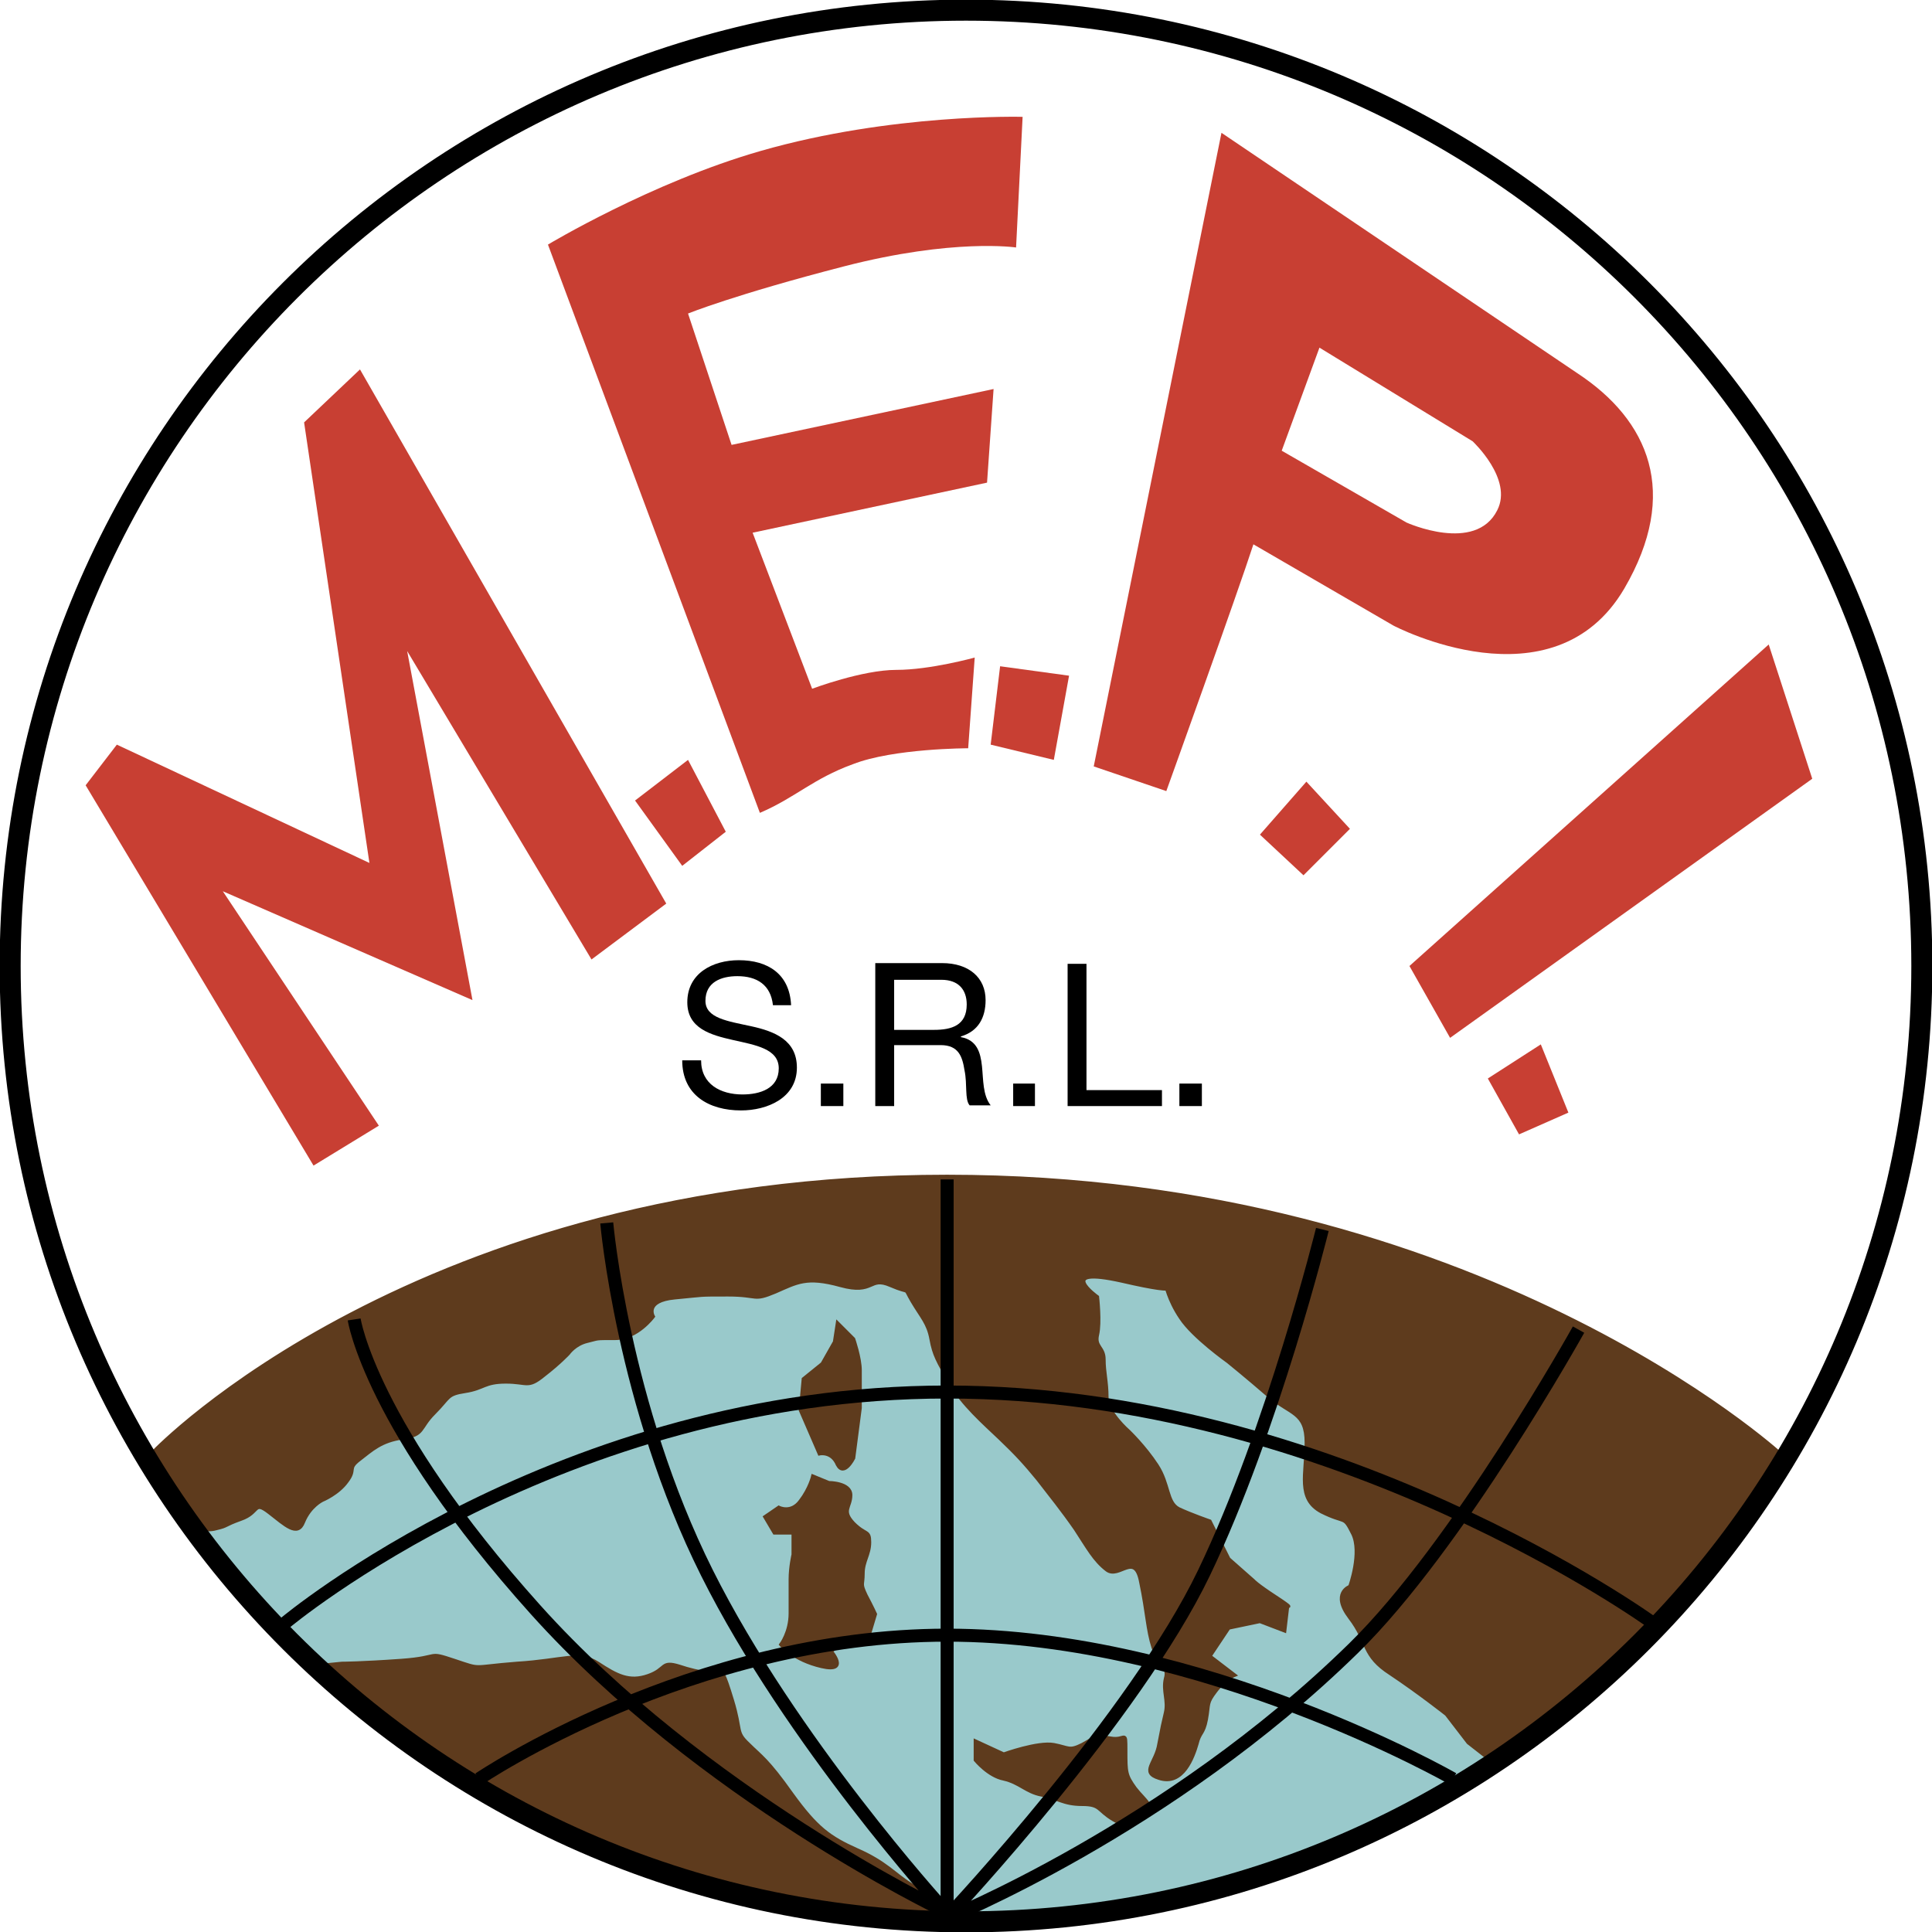 <?xml version="1.0" encoding="utf-8"?>
<!-- Generator: Adobe Illustrator 23.0.3, SVG Export Plug-In . SVG Version: 6.00 Build 0)  -->
<svg version="1.1" id="Livello_1" xmlns="http://www.w3.org/2000/svg" xmlns:xlink="http://www.w3.org/1999/xlink" x="0px" y="0px"
	 viewBox="0 0 266.2 266.2" style="enable-background:new 0 0 266.2 266.2;" xml:space="preserve">
<style type="text/css">
	.st0{fill:#99C9CB;stroke:#99C9CB;stroke-width:3.129;stroke-miterlimit:3.864;}
	.st1{fill-rule:evenodd;clip-rule:evenodd;fill:#99C9CB;stroke:#99C9CB;stroke-width:2.052;stroke-miterlimit:3.864;}
	.st2{fill:#5E3B1D;}
	.st3{fill:none;stroke:#5E3B1D;stroke-width:0.483;stroke-miterlimit:3.864;}
	.st4{fill-rule:evenodd;clip-rule:evenodd;fill:#5E3B1D;}
	.st5{fill:none;stroke:#000000;stroke-width:1.792;stroke-miterlimit:3.864;}
	.st6{fill:#C83F33;}
	.st7{fill-rule:evenodd;clip-rule:evenodd;fill:#C83F33;}
	.st8{fill-rule:evenodd;clip-rule:evenodd;}
	.st9{fill:none;stroke:#000000;stroke-width:2.897;stroke-miterlimit:3.864;}
</style>
<g>
	<path class="st0" d="M138.3,242l-3.9-1.7v2.6c0,0,1.7,2.2,3.9,2.6c2.2,0.4,3,1.7,5.2,2.2c2.2,0.4,3,1.3,5.6,1.3
		c2.6,0,2.1,0.9,4.3,2.1s2.6,0.9,4.3-0.4c1.7-1.3,0-2.2-1.3-3.9c-1.3-1.7-1.3-2.2-1.3-5.2c0-3,0-1.3-2.1-1.7c-2.2-0.4-2.2,0-3.9,0.9
		c-1.7,0.9-1.7,0.4-3.9,0C143,240.2,138.3,242,138.3,242L138.3,242z"/>
	<path class="st0" d="M107.3,208l-1.7,1.3l1.3,2.1h2.6v3c0,0-0.4,1.7-0.4,3.4v4.7c0,2.6-1.3,4.3-1.3,4.3s1.7,2.1,5.6,3
		c3.9,0.9,1.3-2.2,1.3-2.2l3-2.1h2.2l0.9-3l-1.3-2.6c-0.9-1.7-0.4-1.3-0.4-3c0-1.7,0.9-2.6,0.9-4.3c0-1.7-0.4-0.9-2.2-2.6
		c-1.7-1.7-0.4-2.2-0.4-3.9c0-1.7-3-1.7-3-1.7l-2.2-0.9c0,0-0.4,1.7-1.7,3.4C109,208.8,107.3,208,107.3,208L107.3,208z"/>
	<path class="st0" d="M112.9,200.7c0,0,1.7-0.4,2.6,1.3c0.9,1.7,2.2-0.9,2.2-0.9l0.9-6.9V189c0-1.7-0.9-4.3-0.9-4.3l-2.2-2.2
		l-0.4,2.6l-1.7,3l-2.6,2.1l-0.4,4.3L112.9,200.7L112.9,200.7z"/>
	<path class="st1" d="M216.3,234.8c-22.9,18.5-52,29.9-83.2,29.9c-10.9,0-12.1-0.9-9.9-0.9h7.3c0,0-3-2.6-5.2-3.9
		c-2.2-1.3-3.4-3-7.3-4.7c-3.9-1.7-5.6-3-9-7.7c-3.4-4.7-4.3-5.2-6-6.9c-1.7-1.7-0.9-1.7-2.2-6c-1.3-4.3-1.3-3.4-1.3-3.4
		s-3.4-0.4-6-1.3c-2.6-0.9-1.7,0.4-4.3,1.3c-2.6,0.9-4.3,0-6.9-1.7c-2.6-1.7-4.7-0.4-11.2,0c-6.5,0.4-4.7,0.9-8.6-0.4
		c-3.9-1.3-1.7-0.4-7.3,0c-5.6,0.4-8.2,0.4-8.2,0.4l-1.8,0.3c-6.2-5.7-11.9-12-16.9-18.7c0.5,0,1,0,1.5-0.1c1.7-0.4,0.9-0.4,3.4-1.3
		c2.6-0.9,1.7-2.6,3.9-0.9c2.2,1.7,3.9,3.4,4.7,1.3c0.9-2.2,2.6-3,2.6-3s2.2-0.9,3.4-2.6c1.3-1.7,0-1.7,1.7-3c1.7-1.3,3-2.6,6-3
		c3-0.4,2.2-1.3,4.3-3.4c2.2-2.2,1.7-2.6,4.3-3c2.6-0.4,2.6-1.3,5.6-1.3c3,0,3,0.9,5.2-0.9c2.2-1.7,3.4-3,3.4-3s0.9-1.3,2.6-1.7
		c1.7-0.4,0.9-0.4,3.9-0.4c3,0,5.2-3,5.2-3s-1.3-2.1,3-2.6c4.3-0.4,3-0.4,7.3-0.4c4.3,0,3.4,0.9,6.5-0.4c3-1.3,4.3-2.2,9-0.9
		c4.7,1.3,3.9-1.3,6.9,0c3,1.3,1.7,0,3,2.2c1.3,2.1,2.2,3,2.6,5.2c0.4,2.1,0.9,3,2.6,6c1.7,3,4.7,5.6,6.9,7.7
		c2.2,2.1,3.4,3.4,5.2,5.6c1.7,2.2,3.4,4.3,5.2,6.9c1.7,2.6,2.6,4.3,4.3,5.6c1.7,1.3,3.9-2.6,4.7,1.7c0.9,4.3,0.9,6.5,1.7,9
		c0.9,2.6,2.2,2.6,1.7,4.3c-0.4,1.7,0.4,3,0,4.7c-0.4,1.7-0.4,1.7-0.9,4.3c-0.4,2.6-2.6,3.9,0,4.7c3.3,1.1,4.7-3,5.2-4.7
		c0.4-1.7,0.9-1.3,1.3-3.4c0.4-2.2,0-2.2,1.3-3.9c1.3-1.7,2.6-2.2,2.6-2.2l-3.4-2.6l2.6-3.9l4.3-0.9l3.4,1.3l0.4-3.4
		c0,0,0.9,0.4-1.7-1.3c-2.6-1.7-3-2.1-3-2.1l-3.4-3l-2.6-5.2c0,0-2.6-0.9-4.3-1.7c-1.7-0.9-1.3-3.4-3-6c-1.7-2.6-3.9-4.7-3.9-4.7
		s-3-2.6-3-4.7c0-2.1-0.4-3.4-0.4-5.2c0-1.7-1.3-1.7-0.9-3.4c0.4-1.7,0-5.2,0-5.2s-6-4.3,3.4-2.1c3.8,0.9,5.5,1.1,6.2,1.1l-0.2-0.6
		c0,0,1.2,0.6,0.2,0.6c0.3,0.8,0.8,2.4,2,4.1c1.7,2.6,6.5,6,6.5,6s2.6,2.1,5.6,4.7c3,2.6,5.2,2.2,5.2,6.5c0,4.3-1.3,7.7,2.1,9.5
		c3.4,1.7,3,0.4,4.3,3c1.3,2.6-0.4,7.3-0.4,7.3s-2.6,0.9,0,4.3c2.6,3.4,1.7,5.2,5.6,7.7c3.9,2.6,7.7,5.6,7.7,5.6l3,3.9l2.2,1.7
		C204.5,242.4,211.3,238.2,216.3,234.8L216.3,234.8z"/>
	<path class="st2" d="M138.3,241.7c0,0,4.7-1.7,6.9-1.3c2.1,0.4,2.1,0.9,3.9,0c1.7-0.9,1.7-1.3,3.9-0.9c2.1,0.4,2.1-1.3,2.1,1.7
		c0,3,0,3.4,1.3,5.2c1.3,1.7,3,2.6,1.3,3.9c-1.7,1.3-2.1,1.7-4.3,0.4c-2.2-1.3-1.7-2.1-4.3-2.1c-2.6,0-3.4-0.9-5.6-1.3
		c-2.1-0.4-3-1.7-5.2-2.2c-2.1-0.4-3.9-2.6-3.9-2.6v-2.6L138.3,241.7L138.3,241.7z"/>
	<path class="st3" d="M138.3,241.7c0,0,4.7-1.7,6.9-1.3c2.1,0.4,2.1,0.9,3.9,0c1.7-0.9,1.7-1.3,3.9-0.9c2.1,0.4,2.1-1.3,2.1,1.7
		c0,3,0,3.4,1.3,5.2c1.3,1.7,3,2.6,1.3,3.9c-1.7,1.3-2.1,1.7-4.3,0.4c-2.2-1.3-1.7-2.1-4.3-2.1c-2.6,0-3.4-0.9-5.6-1.3
		c-2.1-0.4-3-1.7-5.2-2.2c-2.1-0.4-3.9-2.6-3.9-2.6v-2.6L138.3,241.7L138.3,241.7z"/>
	<path class="st2" d="M107.3,207.7c0,0,1.7,0.9,3-0.9c1.3-1.7,1.7-3.4,1.7-3.4l2.2,0.9c0,0,3,0,3,1.7c0,1.7-1.3,2.1,0.4,3.9
		c1.7,1.7,2.2,0.9,2.2,2.6c0,1.7-0.9,2.6-0.9,4.3c0,1.7-0.4,1.3,0.4,3c0.9,1.7,1.3,2.6,1.3,2.6l-0.9,3h-2.2l-3,2.1
		c0,0,2.6,3-1.3,2.1c-3.9-0.9-5.6-3-5.6-3s1.3-1.7,1.3-4.3c0-2.6,0-3,0-4.7c0-1.7,0.4-3.4,0.4-3.4v-3h-2.6l-1.3-2.2L107.3,207.7
		L107.3,207.7z"/>
	<path class="st3" d="M107.3,207.7c0,0,1.7,0.9,3-0.9c1.3-1.7,1.7-3.4,1.7-3.4l2.2,0.9c0,0,3,0,3,1.7c0,1.7-1.3,2.1,0.4,3.9
		c1.7,1.7,2.2,0.9,2.2,2.6c0,1.7-0.9,2.6-0.9,4.3c0,1.7-0.4,1.3,0.4,3c0.9,1.7,1.3,2.6,1.3,2.6l-0.9,3h-2.2l-3,2.1
		c0,0,2.6,3-1.3,2.1c-3.9-0.9-5.6-3-5.6-3s1.3-1.7,1.3-4.3c0-2.6,0-3,0-4.7c0-1.7,0.4-3.4,0.4-3.4v-3h-2.6l-1.3-2.2L107.3,207.7
		L107.3,207.7z"/>
	<path class="st2" d="M112.9,200.3l-2.6-6l0.4-4.3l2.6-2.1l1.7-3l0.4-2.6l2.2,2.2c0,0,0.9,2.6,0.9,4.3c0,1.7,0,5.2,0,5.2l-0.9,6.9
		c0,0-1.3,2.6-2.2,0.9C114.6,199.9,112.9,200.3,112.9,200.3L112.9,200.3z"/>
	<path class="st3" d="M112.9,200.3l-2.6-6l0.4-4.3l2.6-2.1l1.7-3l0.4-2.6l2.2,2.2c0,0,0.9,2.6,0.9,4.3c0,1.7,0,5.2,0,5.2l-0.9,6.9
		c0,0-1.3,2.6-2.2,0.9C114.6,199.9,112.9,200.3,112.9,200.3L112.9,200.3z"/>
	<path class="st2" d="M47.1,229.2c0,0,2.6,0,8.2-0.4c5.6-0.4,3.4-1.3,7.3,0c3.9,1.3,2.2,0.9,8.6,0.4c6.5-0.4,8.6-1.7,11.2,0
		c2.6,1.7,4.3,2.6,6.9,1.7c2.6-0.9,1.7-2.1,4.3-1.3c2.6,0.9,6,1.3,6,1.3s0-0.9,1.3,3.4c1.3,4.3,0.4,4.3,2.2,6c1.7,1.7,2.6,2.1,6,6.9
		c3.4,4.7,5.2,6,9,7.7c3.9,1.7,5.2,3.4,7.3,4.7c2.2,1.3,5.9,4.8,5.9,4.8s-4.7,0-8.2,0s-25.7-4-34.7-7.8c-9-3.9-21.1-9.5-26.7-13.3
		c-5.6-3.9-17.6-13.8-17.6-13.8L47.1,229.2L47.1,229.2z"/>
	<path class="st3" d="M47.1,229.2c0,0,2.6,0,8.2-0.4c5.6-0.4,3.4-1.3,7.3,0c3.9,1.3,2.2,0.9,8.6,0.4c6.5-0.4,8.6-1.7,11.2,0
		c2.6,1.7,4.3,2.6,6.9,1.7c2.6-0.9,1.7-2.1,4.3-1.3c2.6,0.9,6,1.3,6,1.3s0-0.9,1.3,3.4c1.3,4.3,0.4,4.3,2.2,6c1.7,1.7,2.6,2.1,6,6.9
		c3.4,4.7,5.2,6,9,7.7c3.9,1.7,5.2,3.4,7.3,4.7c2.2,1.3,5.9,4.8,5.9,4.8s-4.7,0-8.2,0s-25.7-4-34.7-7.8c-9-3.9-21.1-9.5-26.7-13.3
		c-5.6-3.9-17.6-13.8-17.6-13.8L47.1,229.2L47.1,229.2z"/>
	<path class="st4" d="M21.2,202.5l2.2,3.4l3,4.3c0,0,1.7,0.9,3.4,0.4c1.7-0.4,0.9-0.4,3.4-1.3c2.6-0.9,1.7-2.6,3.9-0.9
		c2.2,1.7,3.9,3.4,4.7,1.3c0.9-2.2,2.6-3,2.6-3s2.2-0.9,3.4-2.6c1.3-1.7,0-1.7,1.7-3s3-2.6,6-3c3-0.4,2.2-1.3,4.3-3.4
		c2.2-2.2,1.7-2.6,4.3-3c2.6-0.4,2.6-1.3,5.6-1.3c3,0,3,0.9,5.2-0.9c2.2-1.7,3.4-3,3.4-3s0.9-1.3,2.6-1.7c1.7-0.4,0.9-0.4,3.9-0.4
		c3,0,5.2-3,5.2-3s-1.3-2.2,3-2.6c4.3-0.4,3-0.4,7.3-0.4c4.3,0,3.4,0.9,6.5-0.4c3-1.3,4.3-2.2,9-0.9c4.7,1.3,3.9-1.3,6.9,0
		c3,1.3,1.7,0,3,2.2c1.3,2.2,2.2,3,2.6,5.2c0.4,2.2,0.9,3,2.6,6c1.7,3,4.7,5.6,6.9,7.7c2.2,2.1,3.4,3.4,5.2,5.6
		c1.7,2.2,3.4,4.3,5.2,6.9c1.7,2.6,2.6,4.3,4.3,5.6c1.7,1.3,3.9-2.6,4.7,1.7c0.9,4.3,0.9,6.5,1.7,9c0.9,2.6,2.2,2.6,1.7,4.3
		c-0.4,1.7,0.4,3,0,4.7c-0.4,1.7-0.4,1.7-0.9,4.3c-0.4,2.6-2.6,3.9,0,4.7c3.3,1.1,4.7-3,5.2-4.7c0.4-1.7,0.9-1.3,1.3-3.4
		c0.4-2.2,0-2.2,1.3-3.9c1.3-1.7,2.6-2.2,2.6-2.2l-3.4-2.6l2.6-3.9l4.3-0.9l3.4,1.3l0.4-3.4c0,0,0.9,0.4-1.7-1.3
		c-2.6-1.7-3-2.2-3-2.2l-3.4-3l-2.6-5.2c0,0-2.6-0.9-4.3-1.7c-1.7-0.9-1.3-3.4-3-6c-1.7-2.6-3.9-4.7-3.9-4.7s-3-2.6-3-4.7
		c0-2.1-0.4-3.4-0.4-5.2c0-1.7-1.3-1.7-0.9-3.4c0.4-1.7,0-5.2,0-5.2s-6-4.3,3.4-2.2c9.5,2.2,6,0.4,6,0.4s0.4,2.2,2.1,4.7
		c1.7,2.6,6.5,6,6.5,6s2.6,2.1,5.6,4.7c3,2.6,5.2,2.2,5.2,6.5c0,4.3-1.3,7.7,2.1,9.5c3.4,1.7,3,0.4,4.3,3c1.3,2.6-0.4,7.3-0.4,7.3
		s-2.6,0.9,0,4.3c2.6,3.4,1.7,5.2,5.6,7.7c3.9,2.6,7.7,5.6,7.7,5.6l3,3.9l3.2,2.5c0,0,14.4-10.3,15.7-12.4
		c1.3-2.2,10.8-10.8,10.8-10.8l10.8-15.1l2.6-3.9c0,0-41.7-38.3-114.9-38.3c-73.1,0-109.3,37.9-109.3,37.9V202.5L21.2,202.5z"/>
	<path class="st3" d="M21.2,202.5l2.2,3.4l3,4.3c0,0,1.7,0.9,3.4,0.4c1.7-0.4,0.9-0.4,3.4-1.3c2.6-0.9,1.7-2.6,3.9-0.9
		c2.2,1.7,3.9,3.4,4.7,1.3c0.9-2.2,2.6-3,2.6-3s2.2-0.9,3.4-2.6c1.3-1.7,0-1.7,1.7-3s3-2.6,6-3c3-0.4,2.2-1.3,4.3-3.4
		c2.2-2.2,1.7-2.6,4.3-3c2.6-0.4,2.6-1.3,5.6-1.3c3,0,3,0.9,5.2-0.9c2.2-1.7,3.4-3,3.4-3s0.9-1.3,2.6-1.7c1.7-0.4,0.9-0.4,3.9-0.4
		c3,0,5.2-3,5.2-3s-1.3-2.2,3-2.6c4.3-0.4,3-0.4,7.3-0.4c4.3,0,3.4,0.9,6.5-0.4c3-1.3,4.3-2.2,9-0.9c4.7,1.3,3.9-1.3,6.9,0
		c3,1.3,1.7,0,3,2.2c1.3,2.2,2.2,3,2.6,5.2c0.4,2.2,0.9,3,2.6,6c1.7,3,4.7,5.6,6.9,7.7c2.2,2.1,3.4,3.4,5.2,5.6
		c1.7,2.2,3.4,4.3,5.2,6.9c1.7,2.6,2.6,4.3,4.3,5.6c1.7,1.3,3.9-2.6,4.7,1.7c0.9,4.3,0.9,6.5,1.7,9c0.9,2.6,2.2,2.6,1.7,4.3
		c-0.4,1.7,0.4,3,0,4.7c-0.4,1.7-0.4,1.7-0.9,4.3c-0.4,2.6-2.6,3.9,0,4.7c3.3,1.1,4.7-3,5.2-4.7c0.4-1.7,0.9-1.3,1.3-3.4
		c0.4-2.2,0-2.2,1.3-3.9c1.3-1.7,2.6-2.2,2.6-2.2l-3.4-2.6l2.6-3.9l4.3-0.9l3.4,1.3l0.4-3.4c0,0,0.9,0.4-1.7-1.3
		c-2.6-1.7-3-2.2-3-2.2l-3.4-3l-2.6-5.2c0,0-2.6-0.9-4.3-1.7c-1.7-0.9-1.3-3.4-3-6c-1.7-2.6-3.9-4.7-3.9-4.7s-3-2.6-3-4.7
		c0-2.1-0.4-3.4-0.4-5.2c0-1.7-1.3-1.7-0.9-3.4c0.4-1.7,0-5.2,0-5.2s-6-4.3,3.4-2.2c9.5,2.2,6,0.4,6,0.4s0.4,2.2,2.1,4.7
		c1.7,2.6,6.5,6,6.5,6s2.6,2.1,5.6,4.7c3,2.6,5.2,2.2,5.2,6.5c0,4.3-1.3,7.7,2.1,9.5c3.4,1.7,3,0.4,4.3,3c1.3,2.6-0.4,7.3-0.4,7.3
		s-2.6,0.9,0,4.3c2.6,3.4,1.7,5.2,5.6,7.7c3.9,2.6,7.7,5.6,7.7,5.6l3,3.9l3.2,2.5c0,0,14.4-10.3,15.7-12.4
		c1.3-2.2,10.8-10.8,10.8-10.8l10.8-15.1l2.6-3.9c0,0-41.7-38.3-114.9-38.3c-73.1,0-109.3,37.9-109.3,37.9V202.5L21.2,202.5z"/>
	<path class="st5" d="M39.3,223.6c0,0,37.9-31.8,91.2-31.8s97.2,31.8,97.2,31.8 M66,245.1c0,0,29.3-19.8,64.5-19.8
		s69.7,19.8,69.7,19.8 M130.5,162.5v102.1 M131,263.6c0,0,25.4-27.1,34.9-46.9c9.5-19.8,16.3-47.3,16.3-47.3 M130.1,264.5
		c0,0,31-12.5,56.4-37.4c14.4-14.1,31-43.9,31-43.9 M83.6,168.5c0,0,2.2,25,13.8,48.2c11.6,23.2,32.3,46,32.3,46 M48.8,181.8
		c0,0,2.2,14.6,25,40c22.8,25.4,55.9,41.3,55.9,41.3"/>
	<polygon class="st6" points="11.8,108.2 16.1,102.6 50.9,118.9 41.9,58.2 49.6,50.9 91.8,124.5 81.5,132.2 56.1,89.7 65.1,137.8 
		30.7,122.8 52.2,155.1 43.2,160.6 11.8,108.2 	"/>
	<polygon class="st6" points="87.5,110.3 94.8,104.7 100,114.6 94,119.3 87.5,110.3 	"/>
	<path class="st6" d="M104.7,112L75.5,33.7c0,0,14.3-8.6,29.3-12.9c18.1-5.2,36.1-4.7,36.1-4.7L140,34.1c0,0-8.6-1.3-23.7,2.6
		c-15.1,3.9-21.5,6.5-21.5,6.5l6,18.1l36.1-7.7l-0.9,12.9l-32.3,6.9l8.2,21.5c0,0,6.9-2.6,11.6-2.6c4.7,0,10.8-1.7,10.8-1.7
		l-0.9,12.5c0,0-10.3,0-15.9,2.2C112,107.3,109.6,109.9,104.7,112L104.7,112z"/>
	<polygon class="st6" points="136.5,102.6 137.8,91.8 147.3,93.1 145.2,104.7 136.5,102.6 	"/>
	<path class="st7" d="M176.6,62.1l17.2,9.9c0,0,9.5,4.3,12.5-1.7c2.2-4.3-3.4-9.5-3.4-9.5l-21.1-12.9L176.6,62.1L176.6,62.1z
		 M150.7,105.6l17.6-87.3l49,33.1c9.9,6.5,14.2,16.5,6.5,29.7C214,97.8,192,86.2,192,86.2L172.7,75c-2.1,6.5-12,34-12,34
		L150.7,105.6L150.7,105.6z"/>
	<polygon class="st6" points="173.6,115 180,107.7 186,114.2 179.6,120.6 173.6,115 	"/>
	<polygon class="st6" points="194.2,133.1 243.7,88.8 249.7,107.3 199.8,143 194.2,133.1 	"/>
	<polygon class="st6" points="205,148.6 212.3,143.9 216.1,153.3 209.3,156.3 205,148.6 	"/>
	<path d="M109,138.5c-0.2-4.3-3.2-6.2-7.2-6.2c-3.6,0-7.1,1.8-7.1,5.8c0,3.6,3.2,4.5,6.3,5.2c3.1,0.7,6.3,1.2,6.3,3.9
		c0,2.8-2.6,3.6-5,3.6c-3,0-5.7-1.4-5.7-4.7H94c0,4.8,3.7,6.9,8.1,6.9c3.6,0,7.7-1.7,7.7-5.9c0-3.8-3.1-5-6.3-5.7
		c-3.2-0.7-6.3-1.1-6.3-3.5c0-2.6,2.2-3.4,4.4-3.4c2.7,0,4.6,1.2,4.9,4H109L109,138.5z"/>
	<polygon points="113.1,152.4 116.2,152.4 116.2,149.3 113.1,149.3 113.1,152.4 	"/>
	<path class="st8" d="M123.2,141.8V135h6.5c2.4,0,3.5,1.4,3.5,3.4c0,2.9-2.1,3.5-4.5,3.5H123.2L123.2,141.8z M120.6,152.4h2.6V144
		h6.4c2.5,0,3,1.6,3.3,3.5c0.4,1.9,0,4,0.7,4.8h2.9c-1.1-1.4-1-3.5-1.2-5.4c-0.2-1.9-0.7-3.6-2.9-4v-0.1c2.4-0.7,3.4-2.6,3.4-5
		c0-3.1-2.3-5.1-6-5.1h-9.2V152.4L120.6,152.4z"/>
	<polygon points="139.6,152.4 142.6,152.4 142.6,149.3 139.6,149.3 139.6,152.4 	"/>
	<polygon points="147.1,152.4 160.1,152.4 160.1,150.2 149.7,150.2 149.7,132.8 147.1,132.8 147.1,152.4 	"/>
	<polygon points="162.5,152.4 165.6,152.4 165.6,149.3 162.5,149.3 162.5,152.4 	"/>
	<path class="st9" d="M1.4,133.1C1.4,60.4,60.4,1.4,133.1,1.4c72.7,0,131.7,58.9,131.7,131.7c0,72.7-58.9,131.7-131.7,131.7
		C60.4,264.8,1.4,205.8,1.4,133.1L1.4,133.1z"/>
</g>
</svg>

